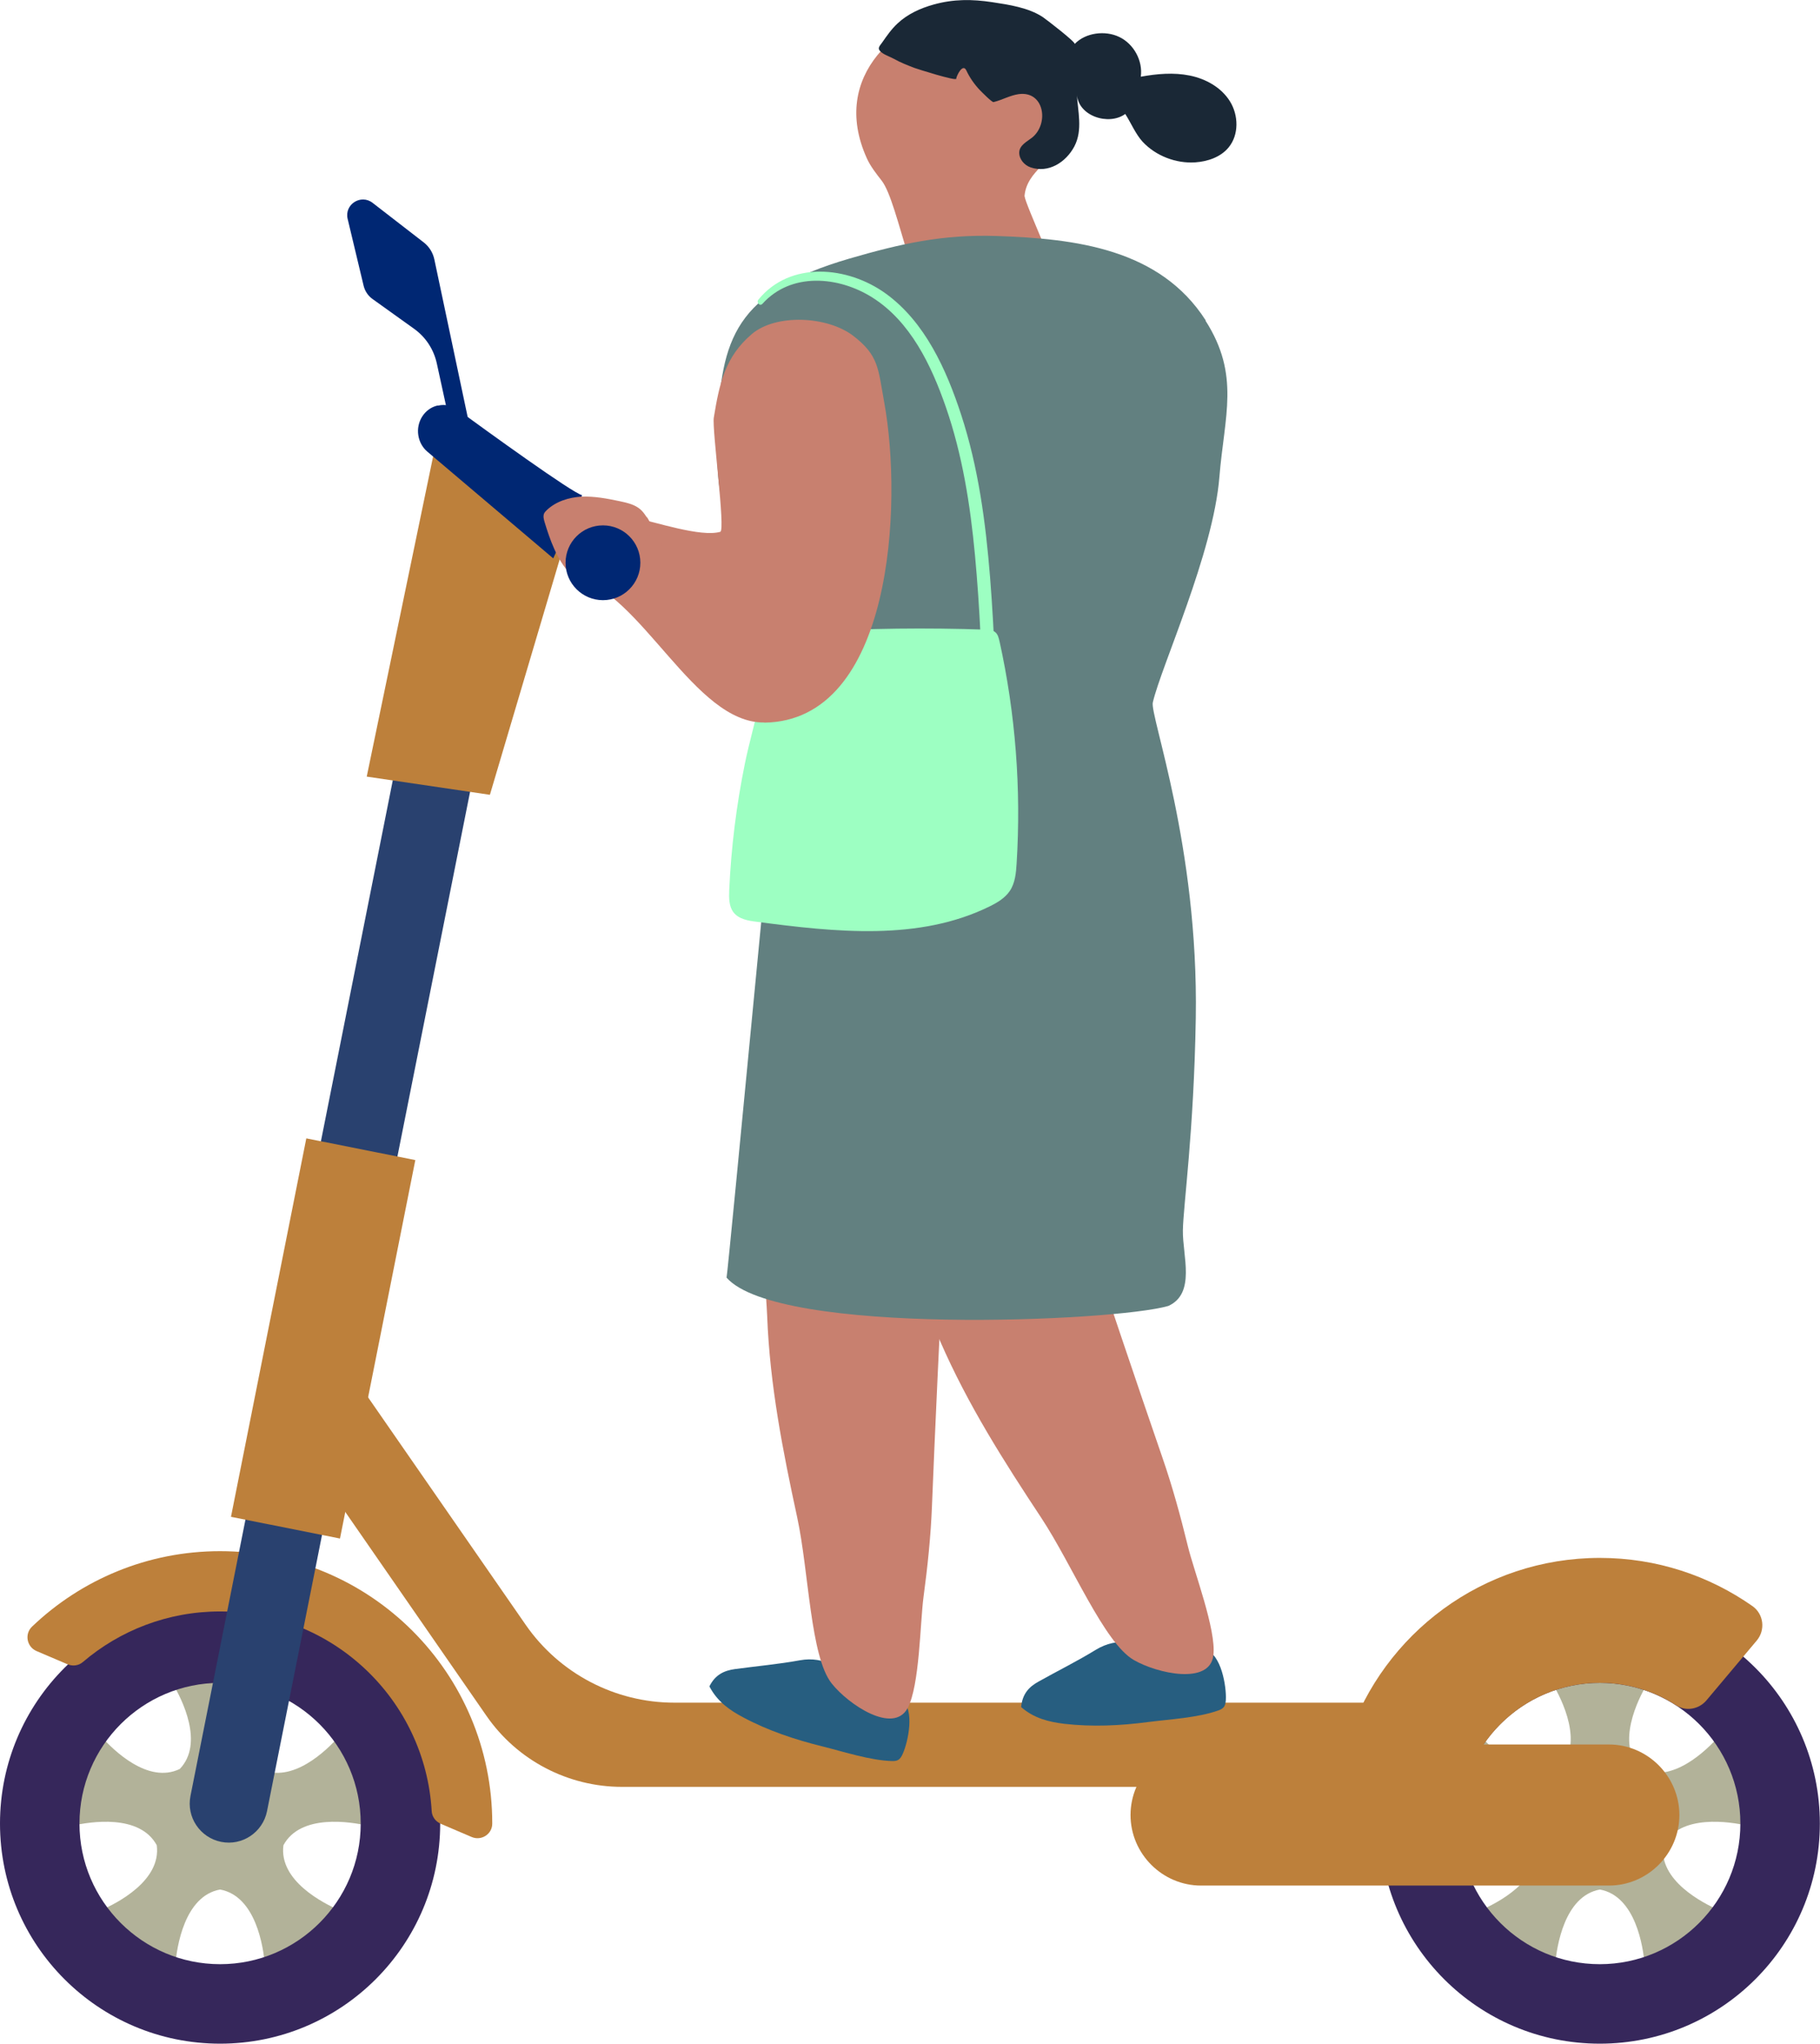 <?xml version="1.0" encoding="UTF-8"?><svg id="_レイヤー_2" xmlns="http://www.w3.org/2000/svg" viewBox="0 0 124.12 139.34"><defs><style>.cls-1{fill:#275e80;}.cls-1,.cls-2,.cls-3,.cls-4,.cls-5,.cls-6,.cls-7,.cls-8,.cls-9,.cls-10,.cls-11{stroke-width:0px;}.cls-2{fill:#b2b299;}.cls-3{fill:#36275b;}.cls-4{fill:#c8806f;}.cls-5{fill:#29416f;}.cls-6{fill:#628080;}.cls-7{fill:#240085;}.cls-8{fill:#9dffc2;}.cls-9{fill:#1a2836;}.cls-10{fill:#002773;}.cls-11{fill:#bd803b;}</style></defs><g id="pc"><g id="topmain"><g id="people01"><path class="cls-2" d="M10.69,125.81c-1.17-2.16-4.58-1.6-5.75-1.33,0-.05,0-.1,0-.15,0-2.22.73-4.28,1.95-5.95.85.96,3.21,3.27,5.37,2.23,1.67-1.74.16-4.74-.48-5.82,1.01-.34,2.1-.53,3.23-.53s2.22.19,3.23.53c-.64,1.09-2.14,4.08-.48,5.82,2.16,1.04,4.52-1.27,5.37-2.23,1.23,1.67,1.95,3.73,1.95,5.95,0,.05,0,.1,0,.15-1.17-.27-4.59-.83-5.75,1.33-.32,2.4,2.68,3.94,3.83,4.44-1.25,1.72-3.03,3.02-5.1,3.68-.1-1.16-.6-4.65-3.05-5.1-2.44.44-2.95,3.94-3.05,5.1-2.07-.66-3.85-1.97-5.1-3.68,1.14-.49,4.15-2.04,3.83-4.44Z"/><path class="cls-3" d="M0,124.33c0,8.29,6.72,15.01,15.01,15.01s15.01-6.72,15.01-15.01c0-8.29-6.72-15.01-15.01-15.01-8.29,0-15.01,6.72-15.01,15.01ZM5.42,124.33c0-5.29,4.3-9.59,9.59-9.59,5.29,0,9.59,4.3,9.59,9.59s-4.3,9.59-9.59,9.59-9.59-4.3-9.59-9.59Z"/><path class="cls-11" d="M30.05,124.34c-.35-.15-.59-.48-.61-.86-.44-7.58-6.74-13.61-14.43-13.61-3.57,0-6.84,1.3-9.36,3.45-.29.25-.7.3-1.05.15l-2.11-.9c-.67-.29-.83-1.17-.3-1.67,3.33-3.18,7.85-5.14,12.82-5.14,10.25,0,18.56,8.31,18.56,18.56v.02c0,.71-.74,1.19-1.4.91l-2.13-.91Z"/><polygon class="cls-5" points="27.28 50.73 32.5 51.77 26.28 82.98 21.03 82.11 27.28 50.73"/><path class="cls-5" d="M17.44,100.15l1.44-7.26,2.15-10.79,5.25.86-3.19,16-1.44,7.26-3.44,17.27c-.29,1.44-1.69,2.38-3.13,2.09-1.44-.29-2.38-1.69-2.09-3.13l4.44-22.31Z"/><path class="cls-11" d="M19.47,87.15l4.55,6.56,11.83,17.07c2.3,3.32,6.09,5.31,10.14,5.31h57.34c-1.93,1.36-3.37,3.39-3.97,5.74h-56.94c-3.69,0-7.15-1.81-9.25-4.85l-10.7-15.45-4.55-6.56,1.56-7.83Z"/><path class="cls-2" d="M104.79,125.81c-1.17-2.16-4.58-1.6-5.75-1.33,0-.05,0-.1,0-.15,0-2.22.73-4.28,1.95-5.95.85.96,3.21,3.27,5.37,2.23,1.67-1.74.16-4.74-.48-5.82,1.02-.34,2.1-.53,3.23-.53s2.22.19,3.23.53c-.64,1.09-2.14,4.08-.48,5.82,2.16,1.04,4.52-1.27,5.37-2.23,1.23,1.67,1.95,3.73,1.95,5.95,0,.05,0,.1,0,.15-1.17-.27-4.59-.83-5.75,1.33-.32,2.4,2.68,3.94,3.83,4.44-1.25,1.72-3.03,3.02-5.1,3.68-.1-1.16-.6-4.65-3.05-5.1-2.44.44-2.95,3.94-3.05,5.1-2.07-.66-3.85-1.97-5.1-3.68,1.14-.49,4.15-2.04,3.83-4.44Z"/><path class="cls-3" d="M94.09,124.33c0,8.29,6.72,15.01,15.01,15.01,8.29,0,15.01-6.72,15.01-15.01,0-8.29-6.72-15.01-15.01-15.01s-15.01,6.72-15.01,15.01ZM99.51,124.33c0-5.29,4.3-9.59,9.59-9.59,5.29,0,9.59,4.3,9.59,9.59s-4.3,9.59-9.59,9.59c-5.29,0-9.59-4.3-9.59-9.59Z"/><rect class="cls-11" x="8.89" y="87.46" width="26.31" height="7.58" transform="translate(-71.76 95.06) rotate(-78.74)"/><path class="cls-7" d="M57.87,110.58c-.05.11-.09.12-.14,0h.14Z"/><path class="cls-11" d="M109.11,106.22c3.88,0,7.46,1.22,10.41,3.29.76.54.89,1.62.29,2.34l-3.44,4.09c-.52.61-1.41.76-2.08.32-1.49-.96-3.27-1.52-5.18-1.52-4.1,0-7.61,2.59-8.98,6.22-.29.76-1.12,1.16-1.91.96l-5.15-1.31c-.9-.23-1.43-1.17-1.13-2.05,2.41-7.17,9.18-12.34,17.17-12.34Z"/><path class="cls-11" d="M81.91,128.56h27.81c2.65,0,4.81-2.17,4.81-4.81s-2.17-4.81-4.81-4.81h-27.81c-2.65,0-4.81,2.17-4.81,4.81s2.17,4.81,4.81,4.81Z"/><polygon class="cls-11" points="33.41 54.19 25.01 52.95 29.88 29.47 38.83 35.91 33.41 54.19"/><path class="cls-10" d="M39.7,33.76c-.62-.11-6.59-4.44-8.51-5.84-.38-.27-.84-.37-1.29-.27h-.07c-.88.21-1.45,1.11-1.3,2.04.07.43.28.82.61,1.1l8.59,7.28,1.97-4.31Z"/><path class="cls-10" d="M32.38,30.73l-2.76-13.05c-.1-.46-.35-.86-.72-1.15l-3.49-2.7c-.8-.62-1.94.11-1.7,1.1l1.09,4.56c.09.36.3.68.61.9l2.82,2.02c.8.57,1.35,1.41,1.56,2.37l1.3,5.96h1.29Z"/><path class="cls-4" d="M64.3,21.62c-2.01-.59-2.98-7.76-4.17-9.3-.38-.49-.77-.98-1.02-1.54-5.09-11.31,18.95-15.82,13.4-1.32-.64,1.53-2.48,2.16-2.64,3.9.09.68,2.35,5.4,2.24,6.09-.54,3.27-5.44,2.28-7.81,2.18Z"/><path class="cls-9" d="M65.22,5.37c-.03.17-2.64-.66-2.86-.74-.47-.18-.96-.37-1.4-.62-.29-.16-.74-.29-.96-.55-.17-.2.03-.37.16-.56.32-.46.64-.92,1.05-1.3.68-.64,1.56-1.04,2.46-1.29,1.36-.38,2.63-.37,4.01-.16,1.12.17,2.46.37,3.43,1.01.25.17,2.28,1.73,2.18,1.84.74-.78,2.09-.94,3.04-.48.99.47,1.62,1.62,1.47,2.71,1.1-.2,2.24-.3,3.33-.08,1.1.22,2.16.81,2.75,1.76.59.95.62,2.28-.09,3.14-.54.66-1.42.96-2.27,1.02-1.32.09-2.7-.44-3.6-1.41-.47-.51-.8-1.3-1.18-1.89-1.12.82-3.23.15-3.3-1.36.06,1.18.42,2.44-.17,3.57-.57,1.08-1.76,1.85-2.99,1.43-.41-.14-.77-.54-.77-1,0-.51.54-.76.88-1.03,1.17-.95.83-3.21-.93-2.96-.6.09-1.12.4-1.7.54-.11.03-.84-.72-.94-.82-.37-.39-.69-.85-.92-1.34-.24-.51-.66.35-.69.57Z"/><path class="cls-1" d="M69.64,116.39c.88.77,1.89,1.01,2.93,1.14,1.91.22,3.83.13,5.73-.12,1.48-.19,3.39-.29,4.79-.79.14-.05.28-.12.37-.23.1-.13.13-.31.14-.49.05-.92-.32-3.13-1.39-3.41-.19-.05-.39-.09-.59-.11-1.54-.14-3.07-.25-4.61-.41-.82-.08-1.54.07-2.27.51-1.27.78-2.61,1.44-3.91,2.17-.64.35-1.11.83-1.19,1.74Z"/><path class="cls-4" d="M74.74,85.95c-.71-3.23-.07-7.52-4.09-7.63-1.71-.05-3.43.12-5.1.48-.98.22-1.96.51-2.76,1.13-3.43,2.64.04,8.56,1.33,11.52,1.88,4.32,4.34,8.18,6.9,12.05,2.1,3.18,4.28,8.51,6.3,9.68,1.59.92,5.19,1.73,5.43-.32.21-1.73-1.33-5.74-1.74-7.44-.5-2.04-1.05-4.06-1.74-6.05-1.51-4.36-4.51-13.27-4.54-13.43Z"/><path class="cls-1" d="M48.38,114.98c.54,1.04,1.39,1.63,2.32,2.12,1.69.9,3.52,1.51,5.38,1.97,1.45.36,3.27.96,4.75,1,.15,0,.3,0,.43-.08.15-.09.23-.25.3-.4.38-.84.84-3.03-.06-3.68-.16-.12-.33-.23-.51-.31-1.38-.69-2.77-1.35-4.14-2.05-.74-.37-1.46-.5-2.3-.35-1.47.27-2.96.4-4.43.6-.72.1-1.34.37-1.74,1.18Z"/><path class="cls-4" d="M64.2,88.47c.51-3.26,2.67-7.03-1.03-8.6-1.58-.67-3.23-1.14-4.92-1.4-.99-.15-2.02-.23-2.98.05-4.16,1.22-3.08,7.99-2.95,11.22.18,4.7,1.07,9.2,2.05,13.73.8,3.73.89,9.48,2.35,11.31,1.14,1.44,4.2,3.49,5.18,1.68.82-1.54.85-5.83,1.08-7.56.28-2.08.5-4.17.58-6.26.18-4.61.62-14,.65-14.16Z"/><path class="cls-6" d="M82.23,21.85c-3.13-4.89-8.88-5.58-14.27-5.76-3.67-.12-6.52.52-10.03,1.54-7.84,2.29-8.73,5.49-9,11.53-.1,2.19.03,5.77.92,6,.4.11,1.64.13,1.76.66.51,2.14,1.66,8.36,1.83,11.29-.04.03-3.77,39.43-3.89,40,3.5,3.99,26.46,3,30.13,1.93,1.89-.86.96-3.44.99-5.15.03-1.74.75-6.68.88-14.49.19-11.73-3.14-20.59-2.93-21.51.58-2.49,4.12-10.16,4.54-15.37.34-4.18,1.43-6.94-.95-10.66Z"/><path class="cls-8" d="M52,20.71c1.95-2.16,5.17-1.88,7.47-.44,2.62,1.64,4.05,4.65,5.03,7.47,1.13,3.25,1.67,6.68,1.99,10.1.34,3.63.48,7.27.57,10.91.03,1.02.05,2.05.07,3.07.02.93.08,1.88,0,2.81-.15,1.65-1.13,3.26-2.99,3.07-.35-.04-.5.52-.18.67,1.39.66,2.95-.4,3.57-1.66.8-1.62.56-3.56.52-5.3-.1-4.02-.21-8.04-.53-12.06-.3-3.74-.8-7.49-1.97-11.07-1-3.06-2.46-6.33-5.15-8.27-2.58-1.86-6.5-2.25-8.68.42-.16.2.11.48.28.28h0Z"/><path class="cls-8" d="M68.16,43.71c-.05-.22-.11-.47-.29-.61-.18-.15-.43-.16-.66-.17-4.02-.14-8.04-.09-12.05.15-.9.05-1.8.23-2.28,1.07-.61,1.08-.81,2.48-1.07,3.67-.31,1.42-.72,2.82-1.01,4.24-.58,2.85-.94,5.74-1.07,8.65-.02.52-.02,1.08.29,1.49.36.47,1.01.58,1.6.65,5.34.7,11.04,1.33,15.87-1.05.53-.26,1.05-.57,1.38-1.06.36-.54.42-1.21.46-1.85.32-5.09-.07-10.21-1.17-15.19Z"/><path class="cls-4" d="M52.12,49.27c8.74-.11,9.46-14.85,8.18-21.85-.42-2.3-.36-3.18-2.12-4.53-1.76-1.34-5.25-1.51-6.9-.12-1.83,1.55-2.22,3.38-2.6,5.7-.13.81.81,7.69.44,7.79-1.33.38-4.38-.66-6-1-3.82-.81-5.99,1.34-4,4,4.69,1.22,8.22,10.06,13,10Z"/><path class="cls-4" d="M45.12,37.27c-.05-.09-.91-1.97-1-2-.04,0-.22-.4-.59-.65-.38-.26-.83-.35-1.28-.45-.85-.18-1.71-.34-2.58-.31-.87.05-1.75.32-2.38.92-.07.07-.13.13-.18.22-.09.2-.02.43.04.63.32,1.05.82,2.56,1.76,3.51.06.06,1.96-.13,3.03-.59,1.06-.47,2-1.28,2.49-2.33.05-.09.74,1.13.69,1.04Z"/><circle class="cls-10" cx="41.12" cy="38.37" r="2.55"/></g></g></g></svg>
